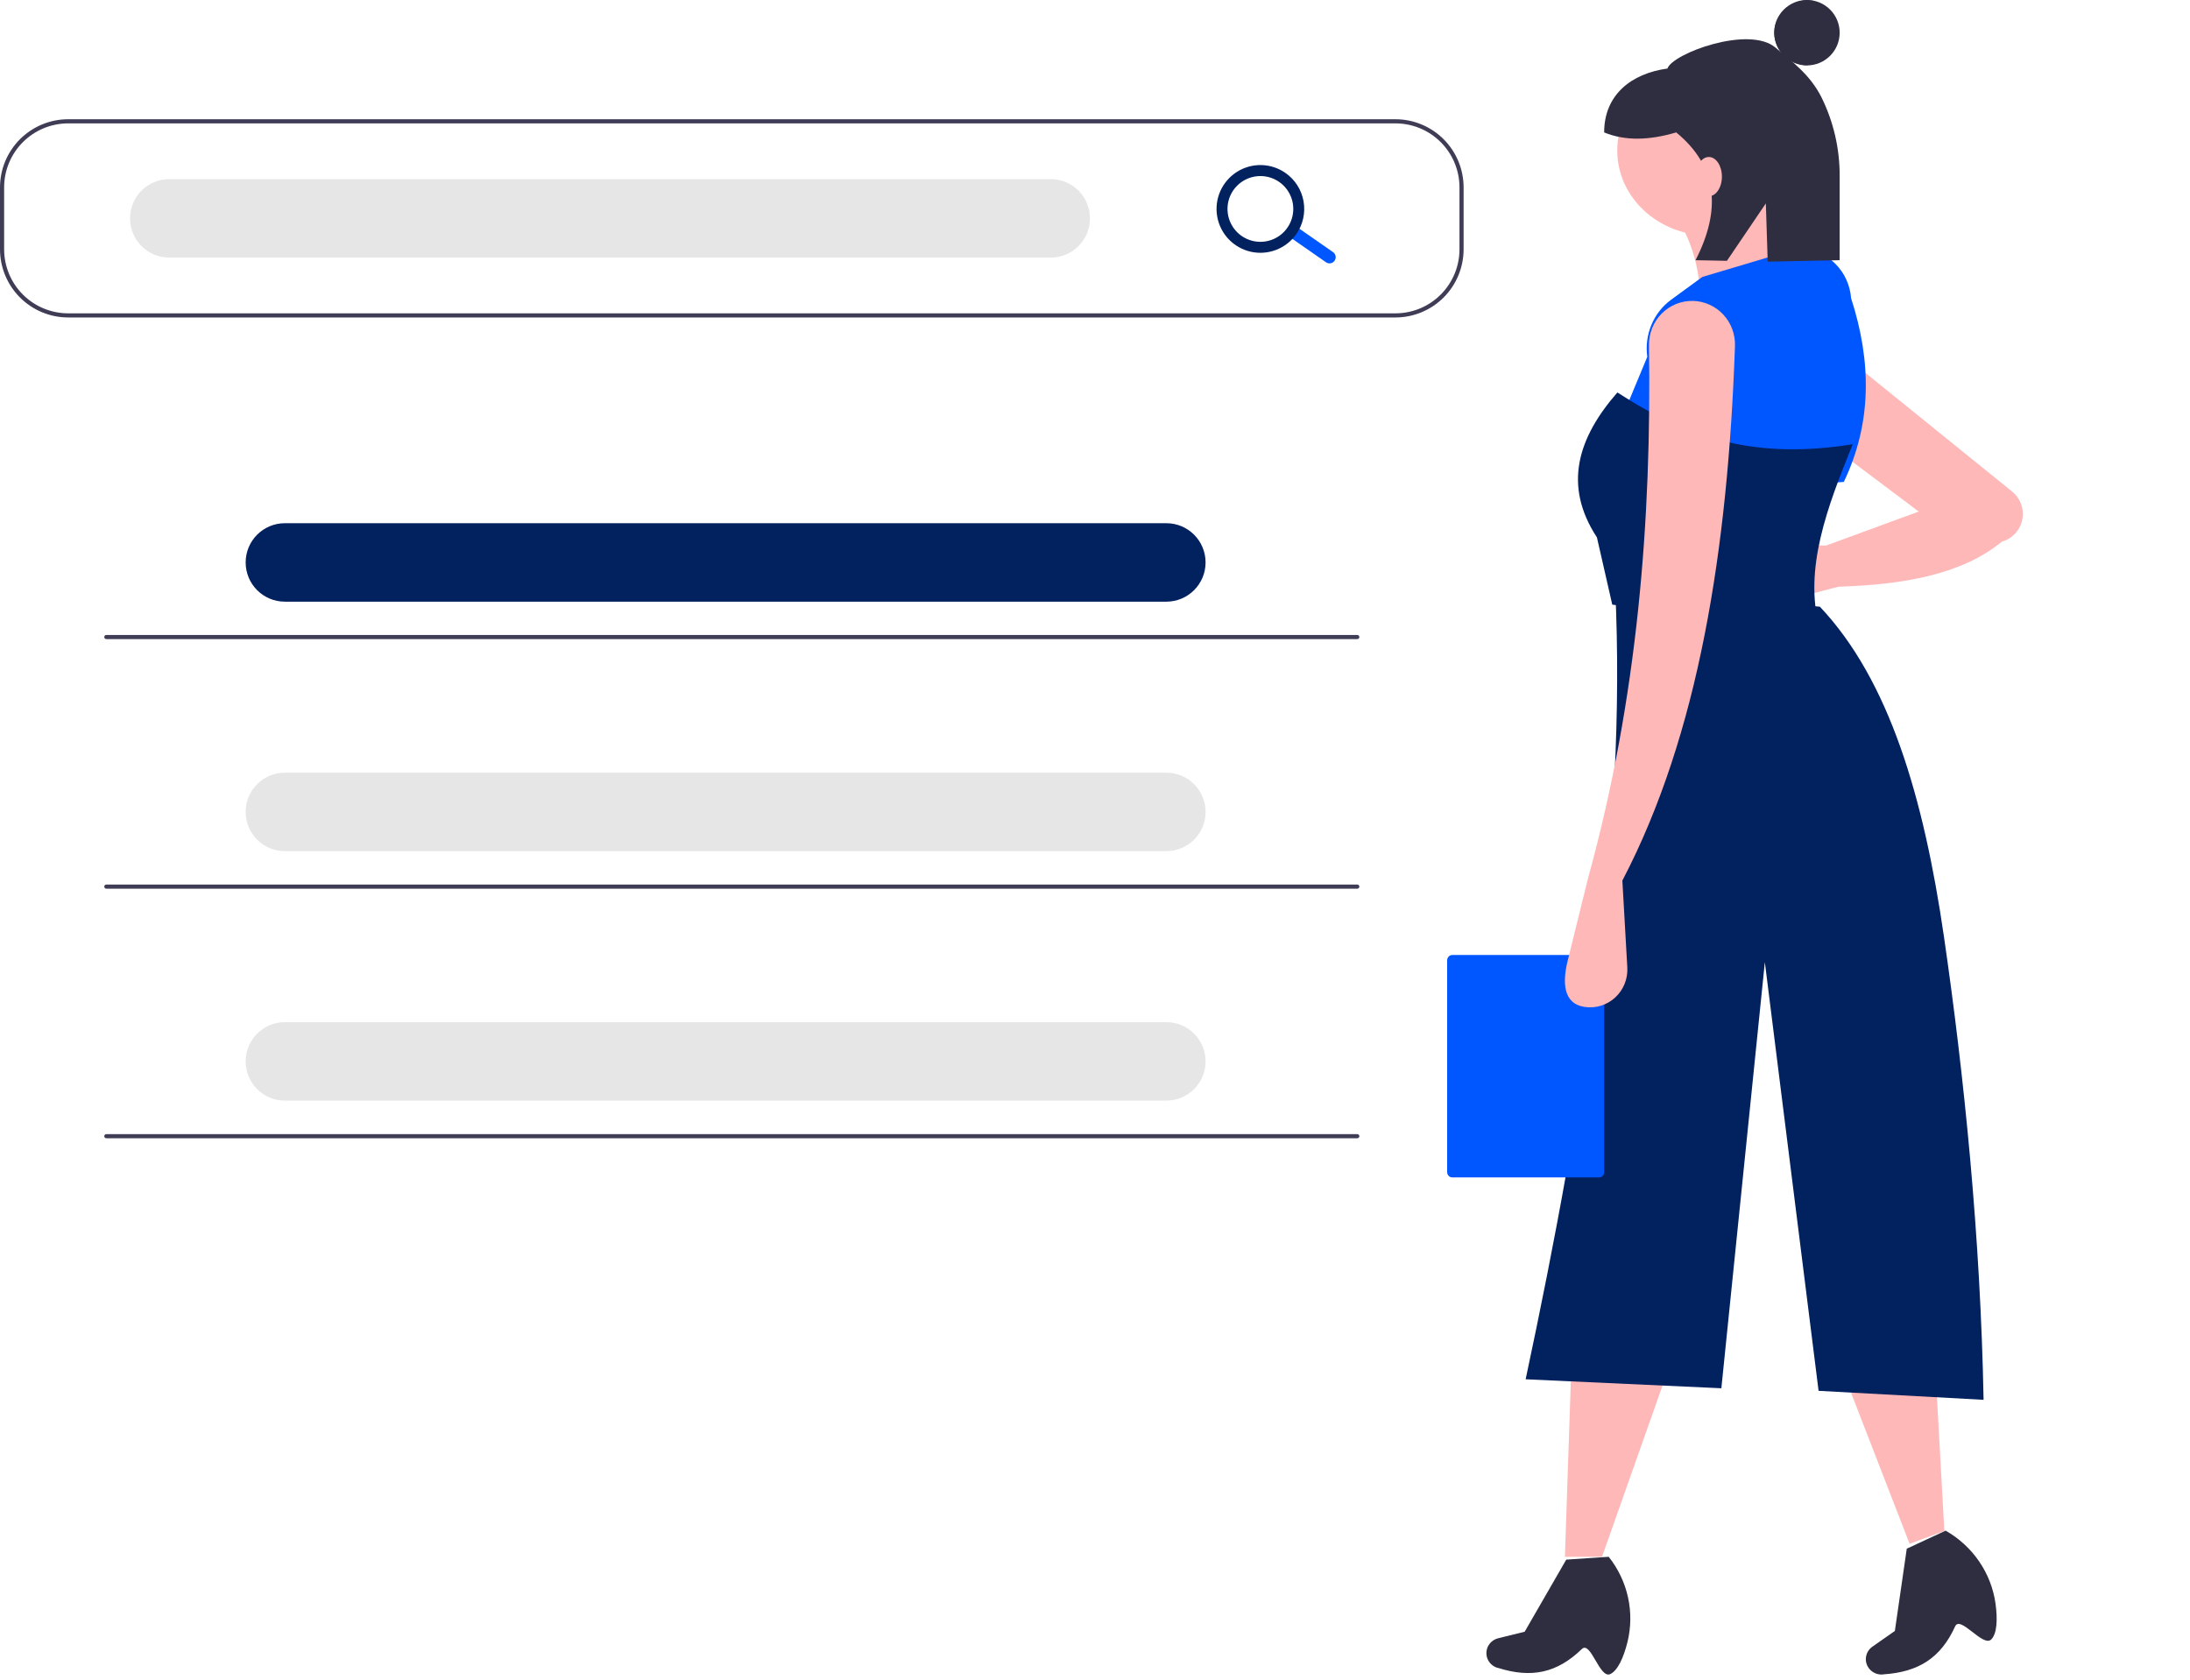 <svg width="202" height="155" viewBox="0 0 202 155" fill="none" xmlns="http://www.w3.org/2000/svg">
<g clip-path="url(#clip0_648_2037)">
<path d="M128.716 29.285H6.284C4.618 29.283 3.02 28.621 1.842 27.442C0.664 26.264 0.002 24.666 0 23V17.286C0.002 15.619 0.664 14.021 1.842 12.843C3.02 11.665 4.618 11.002 6.284 11H128.716C130.382 11.002 131.98 11.665 133.158 12.843C134.335 14.021 134.998 15.619 135 17.286V23C134.998 24.666 134.335 26.264 133.158 27.442C131.98 28.621 130.382 29.283 128.716 29.285ZM6.284 11.381C4.719 11.383 3.218 12.005 2.112 13.112C1.005 14.219 0.383 15.72 0.381 17.286V23C0.383 24.565 1.005 26.066 2.112 27.173C3.218 28.28 4.719 28.903 6.284 28.904H128.716C130.281 28.903 131.782 28.28 132.888 27.173C133.995 26.066 134.617 24.565 134.619 23V17.286C134.617 15.72 133.995 14.219 132.888 13.112C131.782 12.005 130.281 11.383 128.716 11.381H6.284Z" fill="#3F3D56"/>
<path d="M96.918 16.524H15.614C13.616 16.524 11.996 18.144 11.996 20.143V20.143C11.996 22.141 13.616 23.762 15.614 23.762H96.918C98.916 23.762 100.536 22.141 100.536 20.143C100.536 18.144 98.916 16.524 96.918 16.524Z" fill="#E6E6E6"/>
<path d="M107.581 48.264H26.276C24.278 48.264 22.659 49.885 22.659 51.883V51.883C22.659 53.882 24.278 55.502 26.276 55.502H107.581C109.579 55.502 111.199 53.882 111.199 51.883C111.199 49.885 109.579 48.264 107.581 48.264Z" fill="#02215F"/>
<path d="M107.581 71.277H26.276C24.278 71.277 22.659 72.898 22.659 74.896V74.896C22.659 76.895 24.278 78.515 26.276 78.515H107.581C109.579 78.515 111.199 76.895 111.199 74.896C111.199 72.898 109.579 71.277 107.581 71.277Z" fill="#E6E6E6"/>
<path d="M107.581 94.29H26.276C24.278 94.29 22.659 95.911 22.659 97.909V97.909C22.659 99.908 24.278 101.528 26.276 101.528H107.581C109.579 101.528 111.199 99.908 111.199 97.909C111.199 95.911 109.579 94.29 107.581 94.29Z" fill="#E6E6E6"/>
<path d="M123.098 24.052C123.012 24.176 122.879 24.261 122.73 24.287C122.582 24.313 122.428 24.279 122.305 24.192L119.196 22.029C119.072 21.942 118.988 21.81 118.962 21.661C118.935 21.512 118.969 21.359 119.056 21.235C119.143 21.111 119.275 21.027 119.424 21C119.573 20.974 119.726 21.008 119.85 21.095L122.958 23.259C123.082 23.345 123.166 23.478 123.193 23.627C123.219 23.775 123.185 23.929 123.098 24.052Z" fill="#0057FF"/>
<path d="M119.569 21.594C119.11 22.25 118.467 22.754 117.721 23.044C116.976 23.334 116.161 23.397 115.38 23.224C114.599 23.05 113.887 22.649 113.333 22.071C112.78 21.493 112.411 20.764 112.272 19.976C112.133 19.188 112.231 18.376 112.553 17.643C112.875 16.911 113.407 16.29 114.082 15.86C114.757 15.43 115.544 15.21 116.344 15.227C117.143 15.245 117.92 15.499 118.575 15.958C119.453 16.575 120.051 17.514 120.237 18.571C120.423 19.627 120.183 20.714 119.569 21.594ZM113.77 17.532C113.426 18.024 113.235 18.607 113.222 19.207C113.209 19.807 113.374 20.397 113.697 20.904C114.019 21.41 114.484 21.809 115.034 22.051C115.583 22.293 116.191 22.366 116.782 22.262C117.373 22.157 117.92 21.88 118.353 21.465C118.787 21.05 119.087 20.516 119.217 19.93C119.347 19.344 119.3 18.733 119.083 18.173C118.865 17.614 118.487 17.131 117.995 16.787C117.336 16.326 116.521 16.146 115.729 16.286C114.937 16.425 114.232 16.874 113.77 17.532Z" fill="#02215F"/>
<path d="M125.194 58.955H9.806C9.756 58.955 9.707 58.935 9.671 58.899C9.636 58.863 9.616 58.815 9.616 58.764C9.616 58.714 9.636 58.666 9.671 58.63C9.707 58.594 9.756 58.574 9.806 58.574H125.194C125.244 58.574 125.293 58.594 125.329 58.63C125.364 58.666 125.384 58.714 125.384 58.764C125.384 58.815 125.364 58.863 125.329 58.899C125.293 58.935 125.244 58.955 125.194 58.955Z" fill="#3F3D56"/>
<path d="M125.194 81.978H9.806C9.756 81.978 9.707 81.957 9.671 81.922C9.636 81.886 9.616 81.838 9.616 81.787C9.616 81.737 9.636 81.688 9.671 81.653C9.707 81.617 9.756 81.597 9.806 81.597H125.194C125.244 81.597 125.293 81.617 125.329 81.653C125.364 81.688 125.384 81.737 125.384 81.787C125.384 81.838 125.364 81.886 125.329 81.922C125.293 81.957 125.244 81.978 125.194 81.978Z" fill="#3F3D56"/>
<path d="M125.194 105H9.806C9.756 105 9.707 104.98 9.671 104.944C9.636 104.909 9.616 104.86 9.616 104.81C9.616 104.759 9.636 104.711 9.671 104.675C9.707 104.639 9.756 104.619 9.806 104.619H125.194C125.244 104.619 125.293 104.639 125.329 104.675C125.364 104.711 125.384 104.759 125.384 104.81C125.384 104.86 125.364 104.909 125.329 104.944C125.293 104.98 125.244 105 125.194 105Z" fill="#3F3D56"/>
</g>
<path d="M147.765 143.609H144.343L144.954 125.507L153.997 125.974L147.765 143.609Z" fill="#FFB8B8"/>
<path d="M148.515 154.433C147.542 154.871 146.726 151.322 145.905 152.117C143.608 154.343 141.235 154.828 138.169 153.856L138.098 153.844C137.913 153.786 137.742 153.69 137.596 153.565C137.449 153.439 137.33 153.285 137.245 153.113C137.161 152.94 137.112 152.753 137.104 152.561C137.095 152.37 137.125 152.179 137.193 151.999C137.275 151.785 137.408 151.593 137.582 151.44C137.755 151.287 137.964 151.179 138.19 151.123L140.632 150.521L144.467 143.87L148.383 143.609C149.256 144.707 149.865 145.985 150.164 147.348C150.464 148.71 150.446 150.123 150.113 151.478C149.758 152.908 149.209 154.121 148.515 154.433Z" fill="#2F2E41"/>
<path d="M179.34 141.229L176.134 142.403L169.686 125.771L178.341 123.094L179.34 141.229Z" fill="#FFB8B8"/>
<path d="M183.67 151.231C182.919 151.993 180.813 148.983 180.34 150.022C179.019 152.93 176.969 154.244 173.718 154.453L173.647 154.468C173.451 154.48 173.254 154.454 173.069 154.39C172.883 154.326 172.713 154.226 172.569 154.096C172.424 153.966 172.308 153.809 172.227 153.634C172.146 153.459 172.103 153.27 172.1 153.078C172.095 152.848 172.148 152.621 172.254 152.415C172.36 152.21 172.515 152.033 172.706 151.899L174.777 150.451L175.875 142.861L179.46 141.196C180.696 141.901 181.751 142.87 182.547 144.031C183.344 145.192 183.86 146.514 184.058 147.898C184.263 149.359 184.205 150.688 183.67 151.231Z" fill="#2F2E41"/>
<path d="M169.585 54.121L164.537 55.429C164.156 55.528 163.756 55.54 163.37 55.463C162.983 55.386 162.618 55.223 162.301 54.986C161.985 54.748 161.726 54.442 161.542 54.091C161.358 53.739 161.255 53.35 161.24 52.953C161.226 52.588 161.287 52.224 161.419 51.883C161.55 51.543 161.75 51.233 162.006 50.974C162.262 50.715 162.567 50.511 162.904 50.376C163.241 50.242 163.602 50.178 163.965 50.19L168.411 50.334L176.978 47.19L168.88 41.104L169.82 32.584L185.601 45.352C185.882 45.58 186.114 45.864 186.281 46.186C186.449 46.508 186.548 46.861 186.574 47.224C186.617 47.834 186.449 48.44 186.099 48.939C185.748 49.438 185.237 49.799 184.652 49.961C180.954 53.002 175.567 53.933 169.585 54.121Z" fill="#FFB8B8"/>
<path d="M157.618 21.722C162.283 21.722 166.065 18.21 166.065 13.878C166.065 9.546 162.283 6.034 157.618 6.034C152.952 6.034 149.17 9.546 149.17 13.878C149.17 18.21 152.952 21.722 157.618 21.722Z" fill="#FFB8B8"/>
<path d="M168.479 24.467L156.744 28.963C157.088 25.448 156.116 21.929 153.997 19.025L163.735 16.895C163.608 19.714 165.216 22.233 168.479 24.467Z" fill="#FFB8B8"/>
<path d="M170.069 44.456C161.32 45.177 156.534 43.981 149.17 39.58L151.941 32.92C151.802 31.917 151.934 30.894 152.323 29.963C152.711 29.033 153.342 28.231 154.144 27.645L157.021 25.546L165.797 22.929L166.19 22.95C167.358 23.01 168.464 23.506 169.301 24.346C170.139 25.186 170.65 26.311 170.74 27.512C172.646 33.38 172.658 39.052 170.069 44.456Z" fill="#0057FF"/>
<path d="M167.825 57.926L148.712 55.778L147.296 49.572C144.158 44.779 145.528 40.39 149.184 36.204C155.848 40.531 162.034 42.401 170.892 40.978C168.537 46.774 166.361 52.47 167.825 57.926Z" fill="#02215F"/>
<path d="M182.96 129.128L167.741 128.299L162.785 88.757L158.774 128.062L140.722 127.234C146.229 101.394 150.054 76.864 148.981 54.306L167.859 55.964C174.256 62.733 177.433 73.538 179.303 86.389C181.173 99.241 182.68 114.14 182.96 129.128Z" fill="#02215F"/>
<path d="M166.669 6.034C168.335 6.034 169.686 4.683 169.686 3.017C169.686 1.351 168.335 0 166.669 0C165.002 0 163.652 1.351 163.652 3.017C163.652 4.683 165.002 6.034 166.669 6.034Z" fill="#2F2E41"/>
<path d="M164.059 2.849C164.112 2.083 164.474 1.365 165.071 0.841C165.668 0.317 166.455 0.026 167.272 0.028C167.206 0.02 167.14 0.01 167.072 0.006C166.222 -0.045 165.384 0.223 164.744 0.752C164.103 1.28 163.713 2.026 163.658 2.825C163.604 3.624 163.889 4.411 164.452 5.012C165.015 5.613 165.809 5.98 166.66 6.031C166.727 6.035 166.794 6.034 166.861 6.034C166.05 5.937 165.309 5.554 164.788 4.963C164.268 4.371 164.007 3.615 164.059 2.849Z" fill="#2F2E41"/>
<path d="M163.754 4.382C161.298 2.324 154.254 4.939 153.799 6.322C150.478 6.779 147.963 8.736 147.963 12.215C149.938 13.032 152.183 12.931 154.611 12.215C158.481 15.4 158.746 19.403 156.393 24.002L159.288 24.06L162.877 18.763L163.048 24.136L169.685 24.002V16.302C169.707 13.742 169.123 11.214 167.983 8.927C166.949 6.898 165.344 5.713 163.754 4.382Z" fill="#2F2E41"/>
<path d="M157.618 18.102C158.284 18.102 158.824 17.292 158.824 16.292C158.824 15.292 158.284 14.482 157.618 14.482C156.951 14.482 156.411 15.292 156.411 16.292C156.411 17.292 156.951 18.102 157.618 18.102Z" fill="#FFB8B8"/>
<path d="M147.492 88.096C147.617 88.096 147.737 88.148 147.825 88.24C147.914 88.331 147.963 88.455 147.963 88.585V108.124C147.963 108.253 147.914 108.377 147.825 108.469C147.737 108.561 147.617 108.612 147.492 108.612H133.953C133.828 108.612 133.708 108.561 133.62 108.469C133.531 108.377 133.482 108.253 133.482 108.124V88.585C133.482 88.455 133.531 88.331 133.62 88.24C133.708 88.148 133.828 88.096 133.953 88.096H147.492Z" fill="#0057FF"/>
<path d="M149.643 81.231L150.099 89.244C150.129 89.759 150.044 90.275 149.852 90.754C149.66 91.233 149.365 91.662 148.988 92.011C148.612 92.36 148.163 92.619 147.676 92.771C147.188 92.922 146.672 92.962 146.168 92.887C144.157 92.587 144.111 90.596 144.604 88.6L146.482 80.995C151.09 64.271 152.333 47.856 152.1 31.847C152.091 31.304 152.19 30.765 152.392 30.262C152.594 29.759 152.895 29.302 153.276 28.92C153.657 28.538 154.11 28.238 154.609 28.038C155.108 27.839 155.642 27.743 156.178 27.758C156.701 27.773 157.216 27.893 157.693 28.111C158.17 28.328 158.6 28.639 158.958 29.026C159.316 29.412 159.594 29.866 159.778 30.362C159.962 30.858 160.047 31.386 160.029 31.916C159.377 50.715 156.668 67.786 149.643 81.231Z" fill="#FFB8B8"/>
<defs>
<clipPath id="clip0_648_2037">
<rect width="135" height="94" fill="white" transform="translate(0 11)"/>
</clipPath>
</defs>
</svg>
